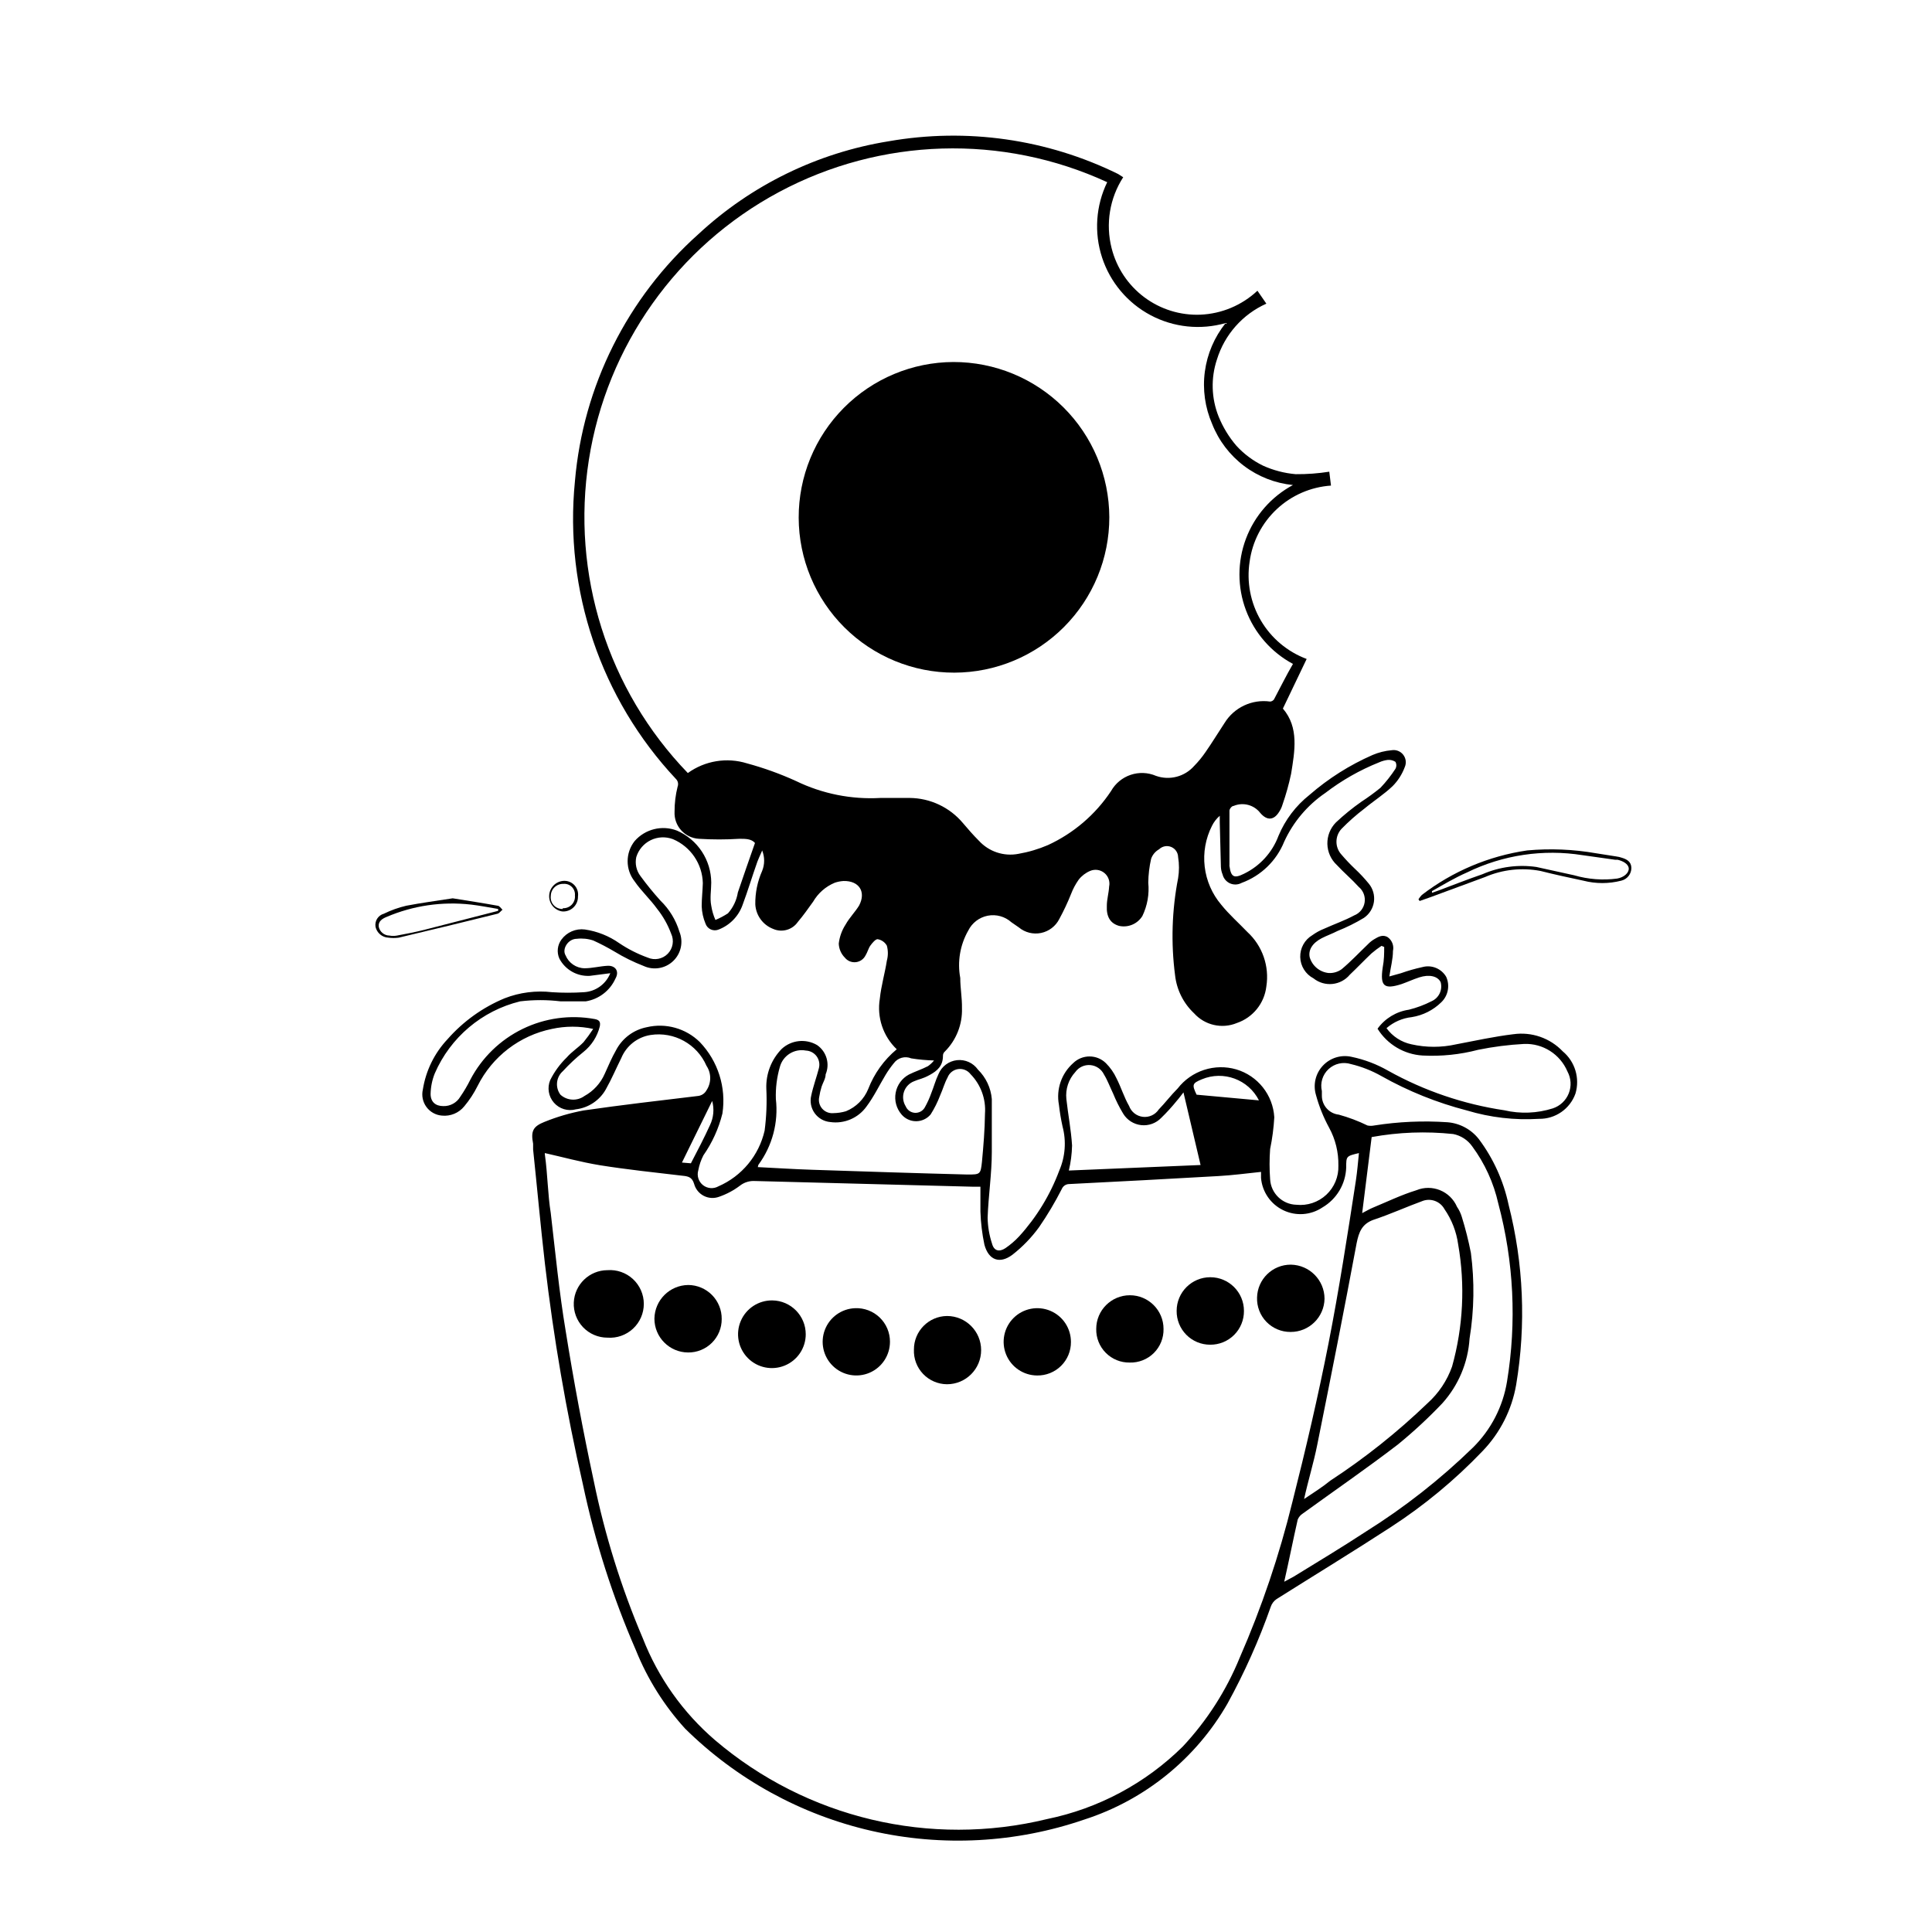 <?xml version="1.0" encoding="UTF-8"?>
<!-- Uploaded to: SVG Repo, www.svgrepo.com, Generator: SVG Repo Mixer Tools -->
<svg fill="#000000" width="800px" height="800px" version="1.1" viewBox="144 144 512 512" xmlns="http://www.w3.org/2000/svg">
 <g>
  <path d="m441.66 190.97c-3.594 5.562-4.707 12.371-3.074 18.793 1.305 5.191 4.352 9.777 8.637 12.988 4.285 3.211 9.543 4.852 14.891 4.644 5.637-0.238 11-2.488 15.117-6.348l2.367 3.426c-6.297 2.816-11.074 8.215-13.102 14.812-1.641 4.93-1.48 10.285 0.453 15.113 1.137 2.805 2.719 5.41 4.688 7.707 1.996 2.191 4.391 3.984 7.055 5.289 2.738 1.242 5.668 2.008 8.664 2.269 2.984 0.027 5.969-0.191 8.918-0.656l0.453 3.68c-5.363 0.367-10.438 2.57-14.363 6.242-3.93 3.668-6.473 8.582-7.199 13.91-0.832 5.379 0.219 10.883 2.969 15.582 2.754 4.699 7.043 8.305 12.145 10.211l-6.297 13.148c4.332 5.039 3.125 11.336 2.168 17.332h-0.004c-0.582 2.75-1.34 5.457-2.266 8.113-0.191 0.66-0.48 1.289-0.855 1.863-1.41 2.316-3.223 2.469-5.039 0.352-1.66-2.144-4.551-2.91-7.055-1.863-0.504 0-1.109 0.805-1.109 1.258v14.359h0.004c-0.031 0.117-0.031 0.238 0 0.352 0.402 2.871 1.211 3.324 3.828 2.016 4.242-2.047 7.527-5.656 9.168-10.074 1.773-4.25 4.602-7.977 8.211-10.832 5.008-4.356 10.648-7.922 16.727-10.582 1.605-0.68 3.305-1.105 5.039-1.258 1.168-0.195 2.352 0.27 3.074 1.207 0.727 0.934 0.883 2.191 0.402 3.277-0.703 1.891-1.801 3.609-3.223 5.039-2.266 2.168-5.039 3.93-7.457 5.945v-0.004c-2.16 1.648-4.199 3.449-6.098 5.394-1.762 1.922-1.762 4.875 0 6.801 1.109 1.301 2.289 2.547 3.527 3.727 1.332 1.238 2.578 2.57 3.727 3.981 1.109 1.348 1.598 3.098 1.352 4.824-0.25 1.727-1.215 3.266-2.66 4.246-2.234 1.348-4.578 2.508-7.004 3.473-1.359 0.707-2.82 1.211-4.18 1.914-2.519 1.309-3.578 3.176-3.176 5.039 0.668 2.293 2.664 3.949 5.039 4.184 1.223 0.062 2.434-0.293 3.426-1.008 2.469-2.066 4.637-4.383 6.953-6.602 0.477-0.504 1.02-0.945 1.613-1.309 1.109-0.656 2.316-1.41 3.68-0.555h-0.004c1.137 0.828 1.672 2.254 1.359 3.629 0 2.168-0.605 4.281-0.957 6.75l3.074-0.855c1.844-0.656 3.731-1.195 5.644-1.613 2.453-0.691 5.062 0.367 6.348 2.57 1.039 2.301 0.516 5.008-1.312 6.75-2.133 2.086-4.859 3.457-7.809 3.93-2.481 0.266-4.816 1.285-6.699 2.922 1.594 2.195 3.945 3.719 6.602 4.281 3.914 0.883 7.973 0.883 11.887 0 5.039-0.957 10.078-2.066 15.113-2.672l0.004 0.004c4.84-0.699 9.723 0.992 13.098 4.535 3.258 2.719 4.582 7.117 3.375 11.184-1.449 4.078-5.344 6.777-9.672 6.699-6.445 0.402-12.914-0.352-19.094-2.215-7.922-2.043-15.543-5.109-22.672-9.121-2.527-1.43-5.238-2.5-8.062-3.172-2.074-0.656-4.344-0.148-5.938 1.332s-2.269 3.703-1.77 5.82v1.211c-0.016 2.578 1.918 4.754 4.484 5.035 2.617 0.719 5.164 1.68 7.606 2.875 0.582 0.121 1.184 0.121 1.766 0 6.43-1.016 12.953-1.305 19.445-0.859 3.277 0.266 6.293 1.895 8.312 4.484 3.844 5.141 6.523 11.055 7.859 17.332 3.984 15.605 4.672 31.875 2.016 47.762-1.148 6.621-4.254 12.746-8.918 17.582-7.301 7.641-15.465 14.402-24.332 20.152-10.078 6.551-20.152 12.695-30.23 19.043-0.734 0.496-1.285 1.223-1.562 2.066-3.106 8.832-6.93 17.391-11.434 25.594-8.383 14.637-21.934 25.617-37.988 30.785-18.133 6.223-37.645 7.262-56.336 3-18.691-4.266-35.824-13.66-49.465-27.133-5.523-6.082-9.926-13.09-12.996-20.707-6.164-14.148-10.871-28.887-14.059-43.984-4.418-19.316-7.781-38.859-10.074-58.543-1.16-10.078-2.066-20.152-3.125-30.23v-1.512c-0.656-3.375 0-4.586 3.023-5.793v0.004c3.332-1.352 6.793-2.363 10.328-3.023 10.078-1.461 20.152-2.621 30.23-3.828h-0.004c0.996-0.066 1.891-0.637 2.367-1.512 1.316-1.969 1.316-4.535 0-6.5-2.508-5.769-8.594-9.121-14.809-8.164-3.473 0.543-6.414 2.852-7.762 6.098-1.359 2.719-2.57 5.594-4.082 8.262h0.004c-1.645 2.957-4.606 4.941-7.961 5.34-2.117 0.574-4.375-0.105-5.82-1.758-1.445-1.648-1.828-3.977-0.98-6 1.113-2.231 2.594-4.258 4.383-5.996 1.309-1.512 3.023-2.57 4.434-4.031v0.004c0.918-1.129 1.777-2.309 2.57-3.527-3.606-0.785-7.332-0.785-10.934 0-8.539 1.742-15.805 7.316-19.699 15.113-0.961 1.93-2.144 3.738-3.527 5.391-1.438 1.777-3.672 2.703-5.945 2.469-1.637-0.133-3.133-0.973-4.098-2.297-0.969-1.324-1.312-3.008-0.941-4.606 0.793-5.008 3.074-9.66 6.551-13.352 4.144-4.715 9.316-8.422 15.113-10.832 4.004-1.562 8.328-2.113 12.598-1.613 2.785 0.18 5.578 0.18 8.363 0 3.133-0.152 5.891-2.121 7.051-5.035l-5.492 0.707 0.004-0.004c-3.336 0.164-6.465-1.625-8.012-4.582-0.734-1.66-0.523-3.582 0.555-5.039 1.426-1.949 3.797-2.973 6.195-2.672 3.281 0.477 6.406 1.719 9.121 3.629 2.352 1.582 4.887 2.867 7.555 3.828 1.809 0.797 3.922 0.391 5.301-1.023 1.379-1.414 1.738-3.535 0.898-5.324-0.887-2.383-2.144-4.613-3.731-6.602-1.812-2.519-4.18-4.684-5.945-7.254-2.473-3.129-2.473-7.551 0-10.68 2.789-3.195 7.281-4.305 11.234-2.769 2.68 1.168 4.965 3.09 6.574 5.531 1.609 2.441 2.477 5.297 2.496 8.223 0 2.066-0.402 4.082 0 6.144 0.203 1.305 0.574 2.574 1.109 3.777 1.156-0.484 2.269-1.074 3.324-1.762 1.383-1.559 2.293-3.484 2.621-5.543 1.461-4.332 2.973-8.613 4.535-13.098-0.957-1.109-2.469-1.109-4.133-1.109-3.574 0.227-7.16 0.227-10.73 0-3.769-0.215-6.652-3.438-6.449-7.203-0.008-2.227 0.262-4.441 0.805-6.602 0.277-0.715 0.098-1.531-0.453-2.066-19.879-21.207-29.633-49.969-26.754-78.895 2.16-25.211 13.875-48.641 32.75-65.496 13.996-12.988 31.527-21.543 50.379-24.586 20.676-3.629 41.973-0.594 60.812 8.668zm-153.26 258.61c-0.031 0.133-0.031 0.27 0 0.402 0.754 5.441 0.754 10.48 1.559 15.516 1.211 10.379 2.215 20.809 3.93 31.086 2.148 13.434 4.637 26.719 7.457 39.852 2.93 14.305 7.281 28.281 13 41.715 4.074 10.434 10.648 19.707 19.145 27.004 24.281 20.691 57.02 28.469 88.016 20.91 13.578-2.785 26.059-9.453 35.922-19.195 6.434-6.871 11.555-14.863 15.113-23.578 5.828-13.328 10.496-27.133 13.957-41.262 3.527-13.906 6.801-27.91 9.574-42.02 2.769-14.105 5.039-28.766 7.254-43.176 0.352-2.367 0.555-4.734 0.805-7.254-3.375 0.805-3.375 0.805-3.375 3.828-0.145 4.375-2.523 8.367-6.301 10.578-3.078 2.066-7.019 2.348-10.363 0.742-3.344-1.602-5.59-4.856-5.906-8.551v-1.613c-3.879 0.402-7.609 0.906-11.336 1.109-13.199 0.754-26.348 1.461-39.551 2.117-0.84 0.016-1.594 0.531-1.914 1.309-1.777 3.488-3.777 6.856-5.996 10.078-2.008 2.773-4.402 5.25-7.102 7.356-3.375 2.519-6.297 1.41-7.406-2.672-0.609-2.883-0.961-5.816-1.059-8.766v-6.602h-1.965l-57.738-1.512v0.004c-1.406-0.102-2.801 0.309-3.93 1.156-1.707 1.305-3.613 2.324-5.641 3.023-1.328 0.488-2.801 0.395-4.055-0.258-1.258-0.652-2.18-1.801-2.547-3.168-0.555-1.863-1.664-2.016-3.176-2.168-7.254-0.855-14.508-1.613-21.766-2.769-5.188-0.855-9.871-2.164-14.605-3.223zm149.02-257.3c-27.805-12.805-60.008-11.832-86.992 2.625-26.984 14.457-45.633 40.727-50.375 70.973-4.742 30.242 4.965 60.961 26.23 82.988 4.527-3.269 10.332-4.223 15.668-2.57 4.453 1.207 8.797 2.773 12.996 4.684 6.969 3.387 14.688 4.93 22.422 4.484h7.707c5.449 0.051 10.602 2.481 14.105 6.652 1.359 1.613 2.769 3.223 4.231 4.684h0.004c2.648 2.906 6.617 4.223 10.477 3.477 2.688-0.465 5.309-1.242 7.809-2.316 6.797-3.125 12.59-8.078 16.727-14.309 2.367-4.199 7.516-5.938 11.941-4.031 3.578 1.258 7.562 0.223 10.078-2.621 1.113-1.133 2.125-2.363 3.019-3.676 1.762-2.519 3.273-5.039 5.039-7.707 2.539-4.137 7.289-6.371 12.094-5.695 0.398-0.027 0.77-0.23 1.008-0.555 1.664-3.125 3.223-6.297 5.039-9.422h-0.004c-5.738-3.078-10.168-8.141-12.461-14.242-2.289-6.098-2.289-12.824 0-18.922 2.293-6.102 6.723-11.16 12.461-14.242-4.711-0.469-9.199-2.223-12.977-5.078-3.777-2.852-6.695-6.691-8.434-11.094-1.898-4.363-2.57-9.16-1.938-13.875 0.629-4.715 2.535-9.168 5.516-12.879-6.648 1.91-13.777 1.164-19.887-2.078s-10.723-8.73-12.871-15.305c-2.144-6.574-1.652-13.727 1.367-19.949zm73.406 202.68-0.707-0.301 0.004-0.004c-0.934 0.617-1.824 1.289-2.672 2.016-1.965 1.863-3.777 3.777-5.742 5.644-2.41 2.887-6.691 3.312-9.625 0.957-2.102-1.102-3.445-3.254-3.508-5.629s1.164-4.598 3.207-5.809c0.965-0.695 2.016-1.273 3.125-1.711 2.672-1.211 5.441-2.168 7.961-3.527h-0.004c1.469-0.57 2.523-1.879 2.773-3.434 0.25-1.555-0.348-3.125-1.562-4.125-1.812-2.016-3.93-3.777-5.793-5.793-1.562-1.445-2.469-3.461-2.516-5.59-0.047-2.125 0.77-4.18 2.262-5.695 2.117-1.992 4.371-3.824 6.75-5.492 1.746-1.137 3.426-2.363 5.039-3.676 1.477-1.555 2.809-3.242 3.981-5.039 0.324-0.578 0.324-1.285 0-1.863-0.598-0.383-1.305-0.559-2.016-0.504-0.801 0.098-1.582 0.32-2.316 0.652-5.102 2.039-9.898 4.769-14.258 8.113-4.731 3.231-8.492 7.688-10.883 12.898-2.047 5.074-6.144 9.047-11.285 10.93-0.945 0.516-2.078 0.566-3.062 0.133-0.988-0.438-1.715-1.301-1.977-2.348-0.27-0.641-0.422-1.32-0.453-2.016l-0.301-11.789v-1.762c-0.863 0.738-1.566 1.648-2.066 2.668-1.695 3.34-2.367 7.109-1.926 10.828 0.438 3.719 1.969 7.227 4.394 10.082 2.066 2.57 4.586 4.785 6.902 7.203 4 3.668 5.891 9.098 5.039 14.461-0.52 4.461-3.559 8.223-7.809 9.672-3.941 1.629-8.484 0.598-11.336-2.57-2.824-2.652-4.609-6.227-5.039-10.074-1.121-8.57-0.848-17.266 0.805-25.746 0.301-1.852 0.301-3.742 0-5.594-0.027-1.18-0.75-2.231-1.844-2.68-1.09-0.445-2.344-0.207-3.191 0.617-0.988 0.555-1.742 1.449-2.117 2.516-0.48 2.086-0.73 4.211-0.758 6.352 0.301 3.023-0.238 6.074-1.559 8.816-1.297 2.106-3.785 3.156-6.199 2.617-2.266-0.656-3.375-2.367-3.223-5.34 0-1.664 0.504-3.273 0.605-5.039h-0.004c0.301-1.348-0.176-2.75-1.238-3.629-1.062-0.883-2.527-1.094-3.797-0.551-1.188 0.504-2.231 1.301-3.023 2.316-0.828 1.172-1.508 2.441-2.016 3.777-0.906 2.277-1.953 4.5-3.125 6.652-0.961 1.902-2.742 3.262-4.828 3.695-2.09 0.43-4.262-0.113-5.902-1.48l-1.965-1.359c-1.703-1.527-4.023-2.168-6.269-1.734-2.246 0.438-4.156 1.898-5.168 3.953-2.164 3.797-2.914 8.242-2.113 12.543 0 2.672 0.504 5.34 0.453 8.012 0.141 4.289-1.5 8.449-4.535 11.488-0.336 0.289-0.52 0.715-0.504 1.156 0 2.621-1.461 3.93-3.477 5.039-2.016 1.109-2.769 1.059-4.133 1.664-1.273 0.473-2.269 1.496-2.711 2.785-0.438 1.289-0.273 2.707 0.445 3.863 0.41 0.988 1.344 1.66 2.41 1.734 1.066 0.074 2.086-0.461 2.629-1.383 0.699-1.238 1.289-2.535 1.762-3.879 0.656-1.613 1.109-3.375 1.914-5.039 0.84-2.012 2.707-3.41 4.875-3.652 2.168-0.242 4.297 0.715 5.555 2.496 2.121 2.078 3.43 4.848 3.68 7.809v14.008c0 5.793-0.906 11.586-1.109 17.434v-0.004c0.039 2.328 0.43 4.641 1.16 6.852 0.504 1.965 1.914 2.316 3.578 1.211h-0.004c1.324-0.906 2.539-1.953 3.629-3.125 4.621-5.082 8.23-10.996 10.629-17.434 1.59-3.688 1.895-7.805 0.859-11.688-0.418-1.895-0.738-3.812-0.957-5.742-0.766-4.086 0.668-8.273 3.777-11.035 2.406-2.356 6.258-2.356 8.664 0 1.168 1.168 2.125 2.535 2.82 4.031 1.211 2.367 2.016 5.039 3.324 7.305h0.004c0.566 1.574 1.973 2.695 3.633 2.898 1.664 0.203 3.297-0.547 4.227-1.941 1.715-1.762 3.176-3.727 5.039-5.594l-0.004 0.004c1.785-2.301 4.219-4.008 6.984-4.906 2.769-0.898 5.742-0.945 8.535-0.133 5.695 1.688 9.727 6.766 10.074 12.695-0.164 2.828-0.531 5.641-1.105 8.414-0.199 2.668-0.199 5.344 0 8.012 0.207 3.715 3.231 6.652 6.953 6.75 2.902 0.309 5.797-0.66 7.934-2.648 2.137-1.992 3.301-4.812 3.199-7.731 0.07-3.516-0.781-6.992-2.469-10.074-1.492-2.746-2.66-5.652-3.477-8.668-0.805-2.731-0.102-5.68 1.848-7.754 1.949-2.074 4.852-2.957 7.625-2.32 3.394 0.711 6.66 1.949 9.672 3.676 9.547 5.32 19.973 8.871 30.781 10.48 4.25 0.992 8.691 0.816 12.848-0.504 1.93-0.637 3.477-2.094 4.227-3.981 0.75-1.887 0.621-4.008-0.348-5.793-1.941-4.586-6.512-7.492-11.484-7.305-4.098 0.219-8.172 0.738-12.191 1.559-4.797 1.262-9.762 1.77-14.715 1.512-4.894-0.289-9.348-2.938-11.938-7.102 1.973-2.738 4.973-4.555 8.312-5.039 2.094-0.52 4.125-1.281 6.047-2.266 1.922-0.867 2.926-3.008 2.367-5.039-0.805-1.613-3.023-2.117-5.691-1.258-1.562 0.504-3.074 1.211-4.637 1.762-4.684 1.512-5.742 0.555-5.039-4.332 0.402-2.066 0.402-3.879 0.402-5.492zm-165-25.191c-0.504 1.16-0.855 1.863-1.109 2.57-1.359 3.828-2.519 7.707-3.93 11.488-1.055 2.977-3.356 5.348-6.297 6.496-0.672 0.293-1.438 0.293-2.106-0.004-0.672-0.297-1.188-0.863-1.422-1.559-0.609-1.453-0.949-3.008-1.008-4.582 0-2.066 0.25-4.133 0.301-6.144v-0.004c-0.125-5.094-3.219-9.645-7.906-11.637-1.918-0.73-4.047-0.637-5.891 0.258-1.844 0.898-3.231 2.519-3.836 4.477-0.387 1.762 0.02 3.606 1.109 5.039 1.648 2.258 3.414 4.426 5.289 6.5 2.356 2.281 4.09 5.125 5.039 8.262 1.09 2.68 0.434 5.75-1.656 7.75-2.09 2-5.188 2.523-7.816 1.32-2.695-1.043-5.293-2.324-7.758-3.832-1.809-1.07-3.676-2.047-5.594-2.922-1.406-0.473-2.906-0.625-4.383-0.453-2.316 0-3.981 2.719-2.973 4.383 0.848 2.047 2.828 3.394 5.039 3.426 2.016 0 4.082-0.555 6.098-0.656 2.016-0.102 3.223 1.41 2.066 3.426v0.004c-1.449 3.191-4.398 5.441-7.859 5.996h-6.648-0.004c-3.562-0.434-7.168-0.434-10.73 0-10.113 2.469-18.484 9.539-22.621 19.094-0.695 1.73-1.07 3.574-1.109 5.441 0 2.117 1.309 3.223 3.375 3.223 1.832 0.055 3.551-0.891 4.484-2.469 0.996-1.445 1.891-2.961 2.672-4.535 3.062-5.84 7.91-10.551 13.836-13.441 5.93-2.891 12.625-3.812 19.113-2.629 1.359 0.25 1.562 0.855 1.359 1.965-0.668 2.688-2.211 5.082-4.383 6.801-1.926 1.539-3.727 3.223-5.391 5.039-1.812 1.594-2.098 4.312-0.656 6.246 1.766 1.605 4.418 1.754 6.348 0.355 2.402-1.316 4.297-3.387 5.391-5.894 0.957-2.117 1.863-4.281 3.023-6.297v-0.004c1.652-3.137 4.633-5.359 8.113-6.043 5.047-1.191 10.355 0.293 14.055 3.93 4.832 5.039 7.051 12.039 5.996 18.941-0.988 3.973-2.695 7.731-5.039 11.086-0.645 1.25-1.105 2.594-1.359 3.977-0.418 1.438 0.074 2.984 1.246 3.914 1.172 0.93 2.793 1.055 4.094 0.32 6.195-2.695 10.738-8.176 12.242-14.762 0.48-3.676 0.633-7.383 0.453-11.086-0.152-3.938 1.324-7.766 4.082-10.578 2.559-2.363 6.367-2.773 9.371-1.008 2.5 1.723 3.445 4.961 2.266 7.758 0 1.109-0.707 2.168-1.059 3.223v0.004c-0.289 0.922-0.508 1.863-0.652 2.82-0.23 1.094 0.074 2.234 0.82 3.07 0.746 0.832 1.844 1.266 2.957 1.16 1.125-0.016 2.246-0.184 3.324-0.504 2.68-1.09 4.805-3.215 5.894-5.894 1.582-4.094 4.184-7.719 7.559-10.527-3.621-3.453-5.297-8.469-4.484-13.402 0.352-3.426 1.359-6.801 1.863-10.078 0.355-1.301 0.355-2.676 0-3.977-0.516-0.922-1.426-1.555-2.469-1.715-0.555 0-1.41 1.008-1.914 1.715s-0.754 1.762-1.258 2.57v-0.004c-0.496 1.004-1.469 1.688-2.582 1.809-1.113 0.125-2.211-0.328-2.91-1.203-0.992-0.992-1.566-2.324-1.613-3.727 0.211-1.797 0.828-3.523 1.812-5.039 1.008-1.812 2.57-3.375 3.578-5.039 1.914-3.629 0-6.602-4.133-6.5h0.004c-0.793 0.047-1.57 0.199-2.32 0.457-2.414 1.004-4.43 2.773-5.742 5.035-1.309 1.812-2.57 3.629-4.031 5.34-1.453 2.113-4.199 2.898-6.547 1.867-2.723-1.047-4.574-3.59-4.738-6.5-0.043-3.055 0.574-6.078 1.812-8.867 0.707-1.746 0.707-3.695 0-5.441zm138.5 193.41 2.519-1.359c6.398-3.93 12.848-7.809 19.145-11.941 10.215-6.398 19.723-13.863 28.363-22.27 4.781-4.727 7.941-10.848 9.02-17.48 2.586-15.723 1.797-31.816-2.316-47.207-1.227-5.465-3.578-10.613-6.902-15.117-1.195-1.699-3-2.871-5.039-3.273-7.207-0.766-14.484-0.492-21.613 0.805-0.453 3.477-0.855 6.801-1.258 10.078-0.402 3.273-0.805 6.602-1.258 10.078 1.16-0.605 2.016-1.109 2.871-1.461 3.777-1.562 7.508-3.375 11.438-4.586h-0.004c4.203-1.754 9.031 0.203 10.832 4.383 0.551 0.805 0.973 1.688 1.258 2.617 0.98 3.148 1.785 6.344 2.418 9.574 0.992 7.551 0.875 15.207-0.352 22.723-0.406 6.356-2.945 12.391-7.203 17.129-3.695 3.891-7.633 7.539-11.789 10.934-8.211 6.297-16.777 12.191-25.191 18.289v-0.004c-0.609 0.387-1.086 0.949-1.359 1.613-1.211 5.34-2.269 10.73-3.578 16.477zm5.039-21.766c2.621-1.762 5.039-3.273 7.203-5.039 9.203-6.016 17.82-12.883 25.746-20.504 2.945-2.648 5.18-5.988 6.5-9.723 2.949-10.543 3.5-21.613 1.609-32.395-0.461-3.348-1.703-6.543-3.625-9.32-1.102-2.004-3.473-2.938-5.644-2.219-4.434 1.613-8.715 3.578-13.148 5.039-3.074 1.109-3.879 3.223-4.484 6.195-3.324 17.836-6.852 35.621-10.43 53.402-0.957 4.84-2.418 9.473-3.527 14.562zm-144.54-88.117c5.039 0.25 9.621 0.555 14.461 0.707 13.652 0.453 27.355 0.906 41.059 1.258 3.375 0 3.527 0 3.879-3.324 0.402-4.281 0.754-8.566 0.805-12.797 0.289-3.879-1.105-7.699-3.828-10.48-0.781-1.012-2.047-1.527-3.312-1.336-1.266 0.188-2.332 1.047-2.781 2.242-0.805 1.461-1.258 3.176-1.965 4.734v0.004c-0.668 1.762-1.512 3.449-2.519 5.039-0.957 1.137-2.367 1.793-3.856 1.793-1.484 0-2.898-0.656-3.856-1.793-1.363-1.586-1.934-3.707-1.551-5.762 0.383-2.059 1.676-3.828 3.516-4.82 1.613-0.805 3.375-1.359 5.039-2.215 0.605-0.426 1.148-0.934 1.613-1.512-2.027-0.051-4.047-0.234-6.047-0.555-1.66-0.691-3.582-0.148-4.633 1.309-0.797 0.973-1.52 2-2.168 3.074-1.664 2.769-3.074 5.742-5.039 8.363-2.184 3.066-5.894 4.66-9.621 4.129-1.652-0.145-3.156-1-4.125-2.344-0.969-1.348-1.301-3.047-0.914-4.656 0.504-2.418 1.461-5.039 2.016-7.203v-0.004c0.309-1.094 0.098-2.273-0.566-3.195-0.668-0.922-1.723-1.488-2.859-1.539-3.078-0.582-6.09 1.305-6.902 4.332-0.805 2.766-1.16 5.641-1.059 8.516 0.715 6.188-0.941 12.414-4.633 17.43zm117.34-0.555-4.535-19.246c-0.754 0.957-1.211 1.613-1.762 2.215v0.004c-1.285 1.594-2.664 3.109-4.133 4.535-1.375 1.43-3.336 2.141-5.309 1.922-1.973-0.215-3.734-1.336-4.766-3.031-1.031-1.707-1.922-3.492-2.672-5.34-0.805-1.664-1.461-3.477-2.418-5.039-0.68-1.414-2.055-2.363-3.617-2.5-1.562-0.133-3.078 0.566-3.988 1.844-1.785 1.934-2.648 4.543-2.367 7.156 0.453 4.133 1.258 8.211 1.512 12.344h-0.004c-0.051 2.223-0.34 4.434-0.855 6.598zm15.469-17.129c-2.797-5.535-9.391-7.973-15.117-5.59-2.57 1.059-2.672 1.41-1.41 4.082zm-150.54 16.676c1.812-3.477 3.527-6.75 5.039-10.078v0.004c0.977-2.004 1.191-4.297 0.602-6.449l-8.012 16.324z"/>
  <path d="m519.91 382.32c0.258-0.422 0.562-0.809 0.906-1.16 8.141-6.258 17.75-10.316 27.91-11.789 6.086-0.555 12.219-0.301 18.238 0.754l5.441 0.855v0.004c0.445 0.051 0.887 0.152 1.309 0.301 1.359 0.402 2.57 1.008 2.621 2.719-0.004 1.609-1.105 3.004-2.672 3.379-3.305 0.852-6.769 0.852-10.074 0-3.777-0.805-7.559-1.613-11.336-2.57-4.953-0.949-10.078-0.387-14.711 1.613l-14.609 5.391-2.719 0.957zm3.578-2.168v0.453l1.715-0.605c3.879-1.461 7.758-2.973 11.688-4.332h-0.004c4.484-1.949 9.422-2.609 14.258-1.914l10.078 2.215v0.004c3.68 1.062 7.539 1.355 11.336 0.855 1.762-0.301 3.125-1.461 3.074-2.672-0.051-1.211-1.613-2.016-2.973-2.316h-0.656l-8.613-1.211h-0.004c-10.438-1.66-21.137-0.059-30.629 4.586-3.227 1.41-6.25 3.223-9.273 4.938z"/>
  <path d="m263.97 382.06c4.031 0.656 8.012 1.258 11.891 1.965 0.504 0 0.906 0.707 1.309 1.059-0.453 0.352-0.805 0.906-1.309 1.059-8.715 2.168-17.48 4.281-26.199 6.348-0.902 0.125-1.816 0.125-2.719 0-1.66-0.074-3.062-1.25-3.426-2.871-0.262-1.559 0.695-3.059 2.215-3.477 1.898-0.93 3.891-1.641 5.945-2.117 3.93-0.754 8.062-1.309 12.293-1.965zm12.043 3.324v-0.504c-2.367-0.402-5.039-0.906-7.203-1.16l-0.004 0.004c-7.613-0.867-15.32 0.262-22.367 3.273-1.109 0.453-2.266 1.16-2.066 2.621 0.285 1.336 1.457 2.301 2.82 2.316 0.668 0.125 1.352 0.125 2.016 0 2.418-0.453 5.039-0.957 7.203-1.512z"/>
  <path d="m297.17 381.56c0.031 1.102-0.406 2.164-1.203 2.922-0.797 0.762-1.883 1.145-2.981 1.059-2.082-0.324-3.574-2.18-3.445-4.285 0.133-2.106 1.844-3.762 3.949-3.824 1.066-0.027 2.086 0.418 2.797 1.211 0.707 0.797 1.031 1.863 0.883 2.918zm-4.031 3.125c0.895 0.047 1.77-0.297 2.391-0.945 0.617-0.652 0.922-1.539 0.832-2.43 0.082-0.84-0.219-1.668-0.812-2.262s-1.422-0.891-2.258-0.812c-0.863-0.027-1.703 0.293-2.328 0.891s-0.984 1.418-1 2.281c-0.117 0.902 0.168 1.809 0.777 2.481 0.613 0.668 1.492 1.035 2.398 0.996z"/>
  <path d="m386.2 501.67c-0.027-4.879 3.887-8.863 8.766-8.918 4.992 0 9.043 4.047 9.043 9.043 0 4.996-4.051 9.043-9.043 9.043-2.391-0.012-4.676-0.996-6.328-2.723-1.656-1.73-2.535-4.055-2.438-6.445z"/>
  <path d="m464.69 500.36c-2.367 0.004-4.641-0.945-6.305-2.629-1.668-1.688-2.59-3.969-2.562-6.336 0-4.926 3.992-8.918 8.918-8.918s8.918 3.992 8.918 8.918c0.027 2.387-0.91 4.684-2.598 6.371s-3.984 2.621-6.371 2.594z"/>
  <path d="m379.85 499.55c0.016 3.582-2.113 6.828-5.406 8.242-3.293 1.41-7.109 0.715-9.695-1.77-2.582-2.484-3.426-6.273-2.144-9.617 1.281-3.348 4.445-5.602 8.023-5.723 2.414-0.094 4.762 0.797 6.5 2.469 1.742 1.676 2.723 3.984 2.723 6.398z"/>
  <path d="m486 496.98c-2.402 0.016-4.703-0.949-6.379-2.668-1.672-1.723-2.57-4.051-2.488-6.449 0.109-4.867 4.102-8.746 8.965-8.715 4.934 0.082 8.895 4.086 8.918 9.016-0.082 4.914-4.102 8.848-9.016 8.816z"/>
  <path d="m296.06 489.17c0.215-4.773 4.137-8.543 8.918-8.562 2.488-0.188 4.941 0.672 6.769 2.367 1.828 1.695 2.871 4.078 2.871 6.574 0 2.496-1.043 4.879-2.871 6.574s-4.281 2.555-6.769 2.367c-2.438 0.004-4.769-0.992-6.453-2.75-1.684-1.762-2.574-4.137-2.465-6.57z"/>
  <path d="m326.34 502.42c-4.93-0.027-8.914-4.035-8.914-8.965 0.078-4.914 4.055-8.867 8.965-8.918 2.375 0.012 4.644 0.973 6.309 2.664 1.664 1.691 2.586 3.981 2.559 6.352 0.016 2.367-0.922 4.637-2.598 6.305-1.68 1.668-3.953 2.59-6.32 2.562z"/>
  <path d="m443.38 505.09c-2.371 0.043-4.66-0.887-6.332-2.57-1.676-1.684-2.59-3.977-2.535-6.348 0-4.926 3.992-8.918 8.918-8.918s8.918 3.992 8.918 8.918c0.059 2.391-0.871 4.699-2.566 6.387-1.695 1.684-4.012 2.602-6.402 2.531z"/>
  <path d="m357.53 497.59c0 3.637-2.195 6.914-5.559 8.293-3.363 1.383-7.231 0.598-9.785-1.988-2.559-2.586-3.301-6.457-1.879-9.805 1.418-3.348 4.719-5.508 8.355-5.469 4.914 0.055 8.867 4.055 8.867 8.969z"/>
  <path d="m427.81 499.65c0.016 2.375-0.93 4.652-2.617 6.32-1.688 1.668-3.977 2.586-6.352 2.547-3.606-0.02-6.844-2.211-8.207-5.551-1.359-3.34-0.574-7.172 1.988-9.707 2.566-2.535 6.406-3.277 9.73-1.879 3.324 1.398 5.477 4.664 5.457 8.27z"/>
  <path d="m437.98 281.05c0.016 10.91-4.305 21.379-12.008 29.105-7.703 7.731-18.156 12.082-29.066 12.105-10.914 0.02-21.387-4.289-29.121-11.984-7.734-7.699-12.094-18.148-12.125-29.062-0.031-10.91 4.269-21.387 11.961-29.125 7.688-7.742 18.137-12.113 29.047-12.152 10.926-0.012 21.414 4.309 29.156 12.016 7.746 7.707 12.117 18.172 12.156 29.098z"/>
 </g>
</svg>
